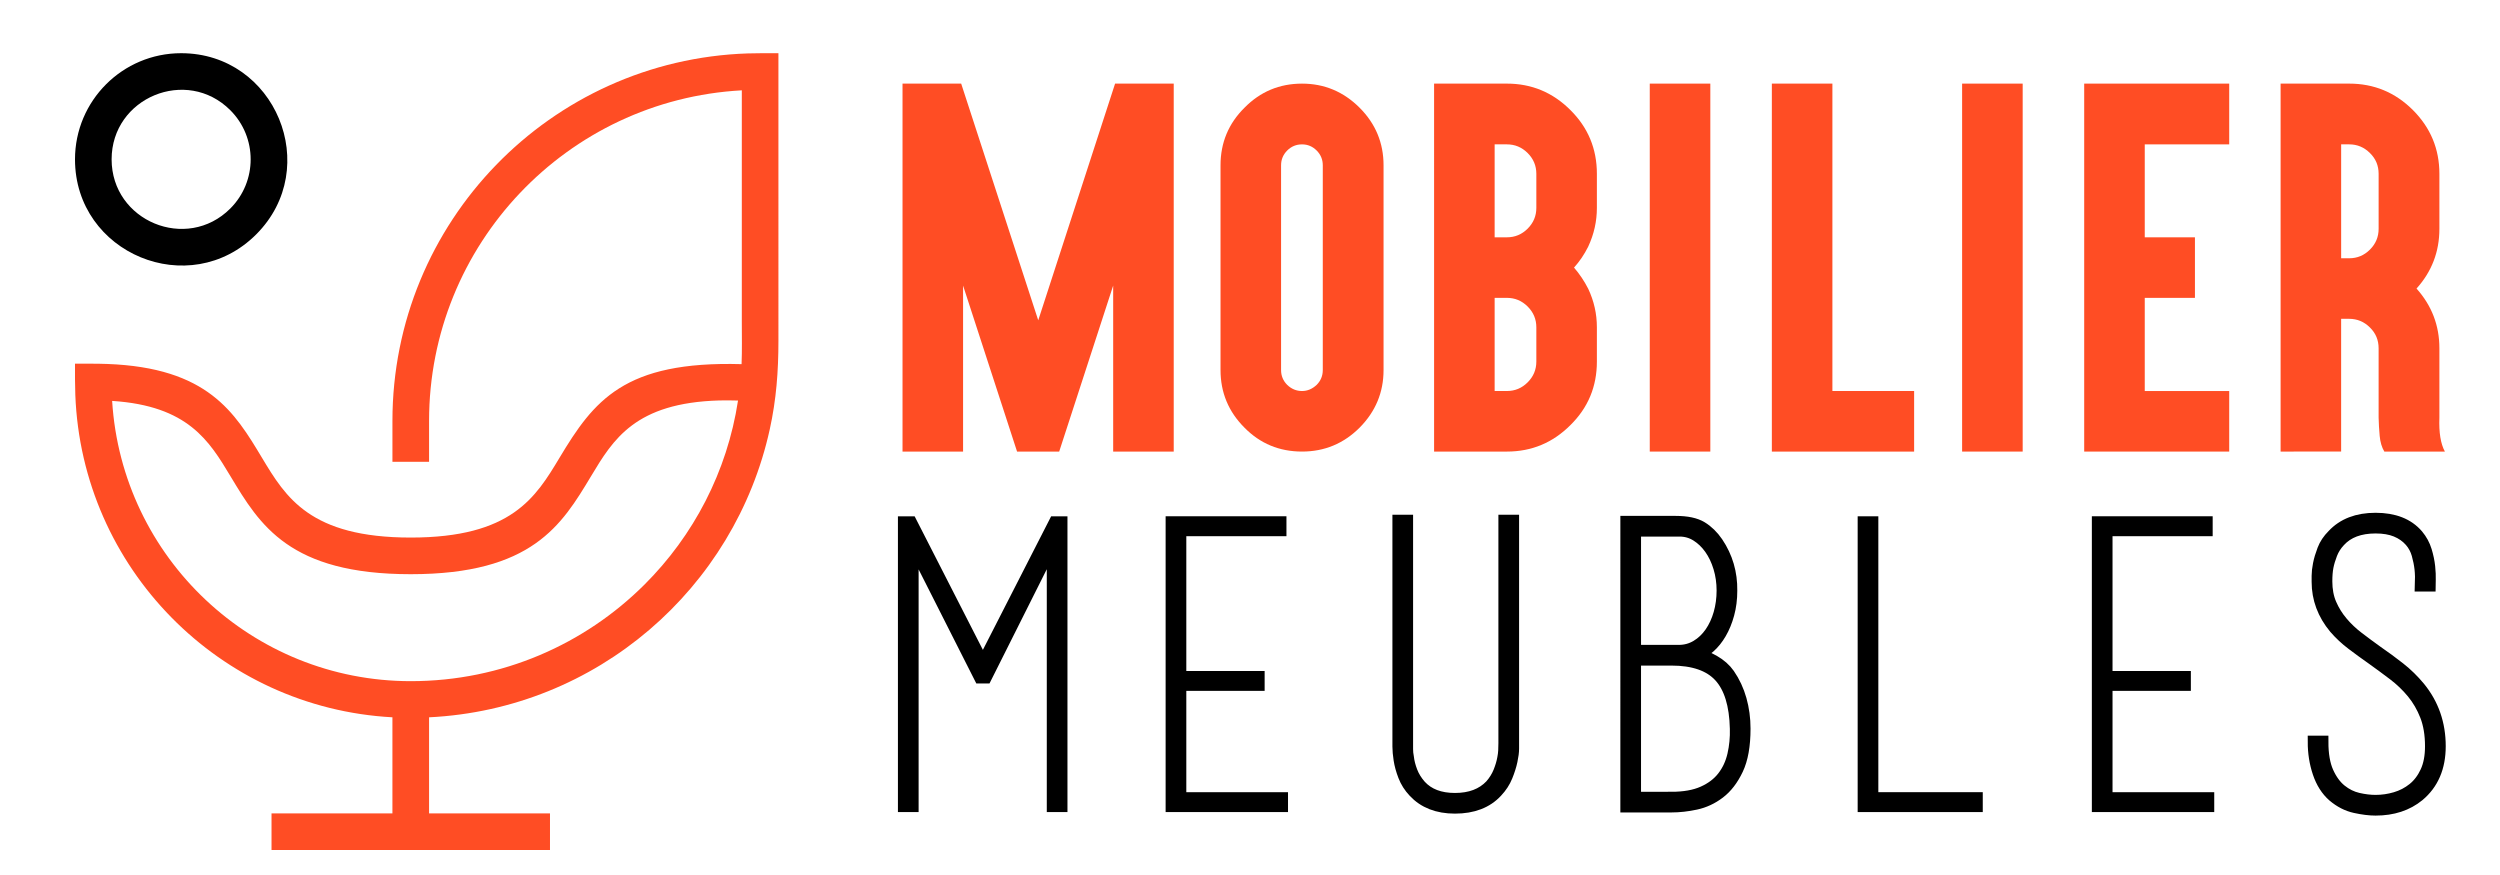 <?xml version="1.0" encoding="utf-8"?>
<!-- Generator: Adobe Illustrator 16.0.0, SVG Export Plug-In . SVG Version: 6.00 Build 0)  -->
<!DOCTYPE svg PUBLIC "-//W3C//DTD SVG 1.1 Tiny//EN" "http://www.w3.org/Graphics/SVG/1.1/DTD/svg11-tiny.dtd">
<svg version="1.1" baseProfile="tiny" id="Calque_1"
	 xmlns="http://www.w3.org/2000/svg" xmlns:xlink="http://www.w3.org/1999/xlink" x="0px" y="0px" width="200px" height="70px"
	 viewBox="0 0 200 70" xml:space="preserve">
<g>
	<path fill="#FF4D24" d="M72.203,6.689h4.691l6.165,18.936l6.148-18.936h4.691v29.437h-4.844V22.847l-4.319,13.279h-3.37
		l-4.319-13.279v13.279h-4.844V6.689z"/>
	<path fill="#FF4D24" d="M108.77,8.62c1.275,1.276,1.914,2.812,1.914,4.606v16.378c0,1.785-0.639,3.32-1.914,4.607
		c-1.276,1.276-2.812,1.914-4.607,1.914c-1.817,0-3.354-0.638-4.607-1.914c-1.276-1.275-1.914-2.812-1.914-4.607V13.227
		c0-1.807,0.638-3.342,1.914-4.606c1.265-1.288,2.8-1.931,4.607-1.931C105.946,6.689,107.482,7.333,108.77,8.62z M102.977,12.041
		c-0.327,0.328-0.491,0.723-0.491,1.186v16.378c0,0.463,0.164,0.858,0.491,1.186c0.339,0.327,0.734,0.491,1.186,0.491
		c0.43,0,0.818-0.164,1.169-0.491c0.327-0.328,0.491-0.723,0.491-1.186V13.227c0-0.463-0.164-0.858-0.491-1.186
		c-0.327-0.327-0.717-0.491-1.169-0.491C103.699,11.55,103.304,11.714,102.977,12.041z"/>
	<path fill="#FF4D24" d="M120.553,36.126h-4.776h-1.05v-1.067v-6.131v-2.744v-3.404v-2.727v-3.421v-2.727V7.756V6.689h1.05h4.776
		c1.977,0,3.67,0.706,5.081,2.117c1.412,1.4,2.117,3.1,2.117,5.098v2.727c0,1.073-0.231,2.106-0.694,3.099
		c-0.316,0.633-0.694,1.191-1.135,1.677c0.44,0.508,0.818,1.072,1.135,1.693c0.463,0.982,0.694,2.01,0.694,3.083v2.744
		c0,1.998-0.705,3.692-2.117,5.081C124.223,35.42,122.529,36.126,120.553,36.126z M120.553,18.985c0.644,0,1.197-0.231,1.66-0.694
		s0.694-1.016,0.694-1.66v-2.727c0-0.644-0.231-1.197-0.694-1.66c-0.463-0.463-1.017-0.695-1.66-0.695h-0.982v2.354v2.727v2.354
		H120.553z M122.213,30.587c0.463-0.463,0.694-1.016,0.694-1.66v-2.744c0-0.644-0.231-1.197-0.694-1.66s-1.017-0.694-1.66-0.694
		h-0.982v2.354v2.744v2.354h0.982C121.196,31.282,121.75,31.051,122.213,30.587z"/>
	<path fill="#FF4D24" d="M135.775,6.689h1.051v1.067v27.303v1.067h-1.051h-2.743h-1.051v-1.067V7.756V6.689h1.051H135.775z"/>
	<path fill="#FF4D24" d="M145.542,6.689h1.05v1.067v23.526h5.471h1.067v1.05v2.727v1.067h-1.067h-9.265h-1.05v-1.067V7.756V6.689
		h1.05H145.542z"/>
	<path fill="#FF4D24" d="M160.763,6.689h1.051v1.067v27.303v1.067h-1.051h-2.743h-1.051v-1.067V7.756V6.689h1.051H160.763z"/>
	<path fill="#FF4D24" d="M177.271,6.689h1.066v1.067v2.727v1.067h-1.066h-5.691v7.436h2.964h1.051v1.067v2.727v1.05h-1.051h-2.964
		v7.453h5.691h1.066v1.05v2.727v1.067h-1.066h-9.485h-1.05v-1.067V7.756V6.689h1.05H177.271z"/>
	<path fill="#FF4D24" d="M183.498,36.126h-1.05v-1.067V21.712v-6.131V7.756V6.689h1.05h2.744h1.693c1.987,0,3.687,0.706,5.099,2.117
		c1.411,1.412,2.117,3.111,2.117,5.098v4.404c0,1.829-0.61,3.421-1.829,4.776c1.219,1.366,1.829,2.958,1.829,4.776v5.556
		c-0.046,1.186,0.102,2.089,0.44,2.71h-4.845c-0.203-0.339-0.327-0.757-0.372-1.253c-0.046-0.497-0.073-0.982-0.085-1.457V27.86
		c0-0.655-0.231-1.208-0.694-1.66c-0.463-0.463-1.017-0.694-1.66-0.694h-0.644v9.552v1.067h-1.05H183.498z M187.292,20.662h0.644
		c0.644,0,1.197-0.231,1.66-0.694s0.694-1.016,0.694-1.66v-4.404c0-0.655-0.231-1.208-0.694-1.66
		c-0.463-0.463-1.017-0.695-1.66-0.695h-0.644V20.662z"/>
</g>
<path d="M14.491,4.256c7.54,0,11.34,9.16,6.004,14.496C15.159,24.088,6,20.288,6,12.748C6,8.059,9.801,4.256,14.491,4.256
	 M18.424,8.816c-3.494-3.495-9.495-1.008-9.495,3.932c0,4.94,6.001,7.427,9.495,3.934C20.596,14.509,20.596,10.988,18.424,8.816z"/>
<path fill="#FF4D24" d="M31.395,36.944V33.67c0-15.914,12.64-28.877,28.427-29.396c0.815-0.028,1.636-0.018,2.452-0.018V27.27
	c0,2.412-0.167,4.688-0.693,7.077c-2.795,12.719-13.823,22.38-27.255,23.038v7.686h9.673V68H21.722v-2.93h9.672v-7.686
	C17.556,56.636,6.546,45.431,6.025,31.586C5.993,30.755,6,29.931,6,29.096c0.858,0,1.721-0.011,2.578,0.021
	c8.05,0.298,10.2,3.875,12.377,7.499c1.908,3.172,3.842,6.389,11.905,6.389c8.064,0,10-3.217,11.905-6.389
	c2.739-4.559,5.155-7.754,14.561-7.484c0.045-1.114,0.019-2.251,0.019-3.37V7.226C45.361,7.99,34.326,19.572,34.326,33.67v3.274
	H31.395z M51.565,46.761c3.907-3.896,6.605-9.007,7.477-14.717c-0.518-0.013-0.972-0.02-1.49-0.008
	c-6.741,0.189-8.499,3.114-10.279,6.079c-2.335,3.882-4.702,7.821-14.413,7.821c-9.711,0-12.078-3.939-14.412-7.821
	c-1.709-2.844-3.396-5.649-9.477-6.042c0.782,12.549,11.208,22.42,23.889,22.42C40.164,54.493,46.776,51.54,51.565,46.761z"/>
<g>
	<path stroke="#000000" stroke-miterlimit="10" d="M72.989,43.455v21.011h-0.312h-0.343V42.115v-0.031v-0.28h0.53l5.767,11.284
		l5.767-11.284h0.499v0.28v0.031v22.351H84.57h-0.327V43.425L78.85,54.179h-0.437L72.989,43.455z M72.771,41.804H72.74h-0.031
		h-0.031h-0.031h-0.031h-0.031h-0.031H72.771z M84.461,41.804h0.031h0.031h0.031h0.031h0.031h0.031h0.031H84.461z"/>
	<path stroke="#000000" stroke-miterlimit="10" d="M102.541,63.874v0.28v0.312H93.75v-0.312V42.146v-0.343h8.666v0.343v0.249h-8.011
		v11.783h6.266v0.313v0.28h-6.266v9.103H102.541z"/>
	<path stroke="#000000" stroke-miterlimit="10" d="M121.027,59.416c0,0.042,0,0.198,0,0.468c0,0.271-0.042,0.598-0.125,0.982
		c-0.082,0.385-0.212,0.795-0.389,1.23c-0.176,0.437-0.44,0.842-0.792,1.216c-0.787,0.853-1.895,1.278-3.324,1.278
		c-1.388,0-2.475-0.426-3.262-1.278c-0.353-0.374-0.616-0.789-0.792-1.246c-0.177-0.457-0.295-0.889-0.357-1.294
		s-0.093-0.753-0.093-1.045c0-0.29,0-0.467,0-0.529v-17.52h0.327h0.327v17.551v0.031c0,0.229,0,0.451,0,0.67
		c0,0.218,0.021,0.432,0.063,0.639c0.042,0.374,0.141,0.764,0.297,1.169s0.392,0.785,0.704,1.138
		c0.647,0.707,1.575,1.061,2.786,1.061c1.231,0,2.191-0.363,2.88-1.091c0.292-0.333,0.516-0.691,0.673-1.076
		c0.156-0.384,0.266-0.753,0.328-1.106c0.042-0.207,0.067-0.41,0.078-0.607s0.016-0.4,0.016-0.608v-0.031V41.679h0.327h0.328V59.416
		z"/>
	<path stroke="#000000" stroke-miterlimit="10" d="M137.361,43.425c0.769,1.143,1.143,2.421,1.122,3.834
		c0,0.665-0.078,1.283-0.234,1.854c-0.155,0.572-0.363,1.081-0.623,1.527c-0.26,0.447-0.557,0.816-0.889,1.107
		s-0.686,0.498-1.06,0.623c0.437,0.063,0.909,0.239,1.418,0.53s0.909,0.645,1.2,1.06c0.416,0.603,0.728,1.273,0.936,2.011
		c0.207,0.738,0.312,1.512,0.312,2.322c0,1.352-0.192,2.432-0.576,3.242c-0.385,0.811-0.863,1.434-1.435,1.87
		s-1.195,0.728-1.87,0.873c-0.676,0.146-1.325,0.218-1.948,0.218h-3.211h-0.374V41.772h3.928c0.894,0,1.579,0.146,2.058,0.437
		C136.592,42.5,137.007,42.905,137.361,43.425z M130.783,52.091h3.522c0.52,0,0.998-0.13,1.435-0.391s0.811-0.615,1.122-1.063
		s0.55-0.965,0.717-1.549c0.166-0.583,0.249-1.198,0.249-1.845s-0.088-1.262-0.265-1.845c-0.177-0.584-0.421-1.095-0.732-1.533
		c-0.312-0.438-0.676-0.787-1.091-1.047c-0.416-0.261-0.873-0.392-1.372-0.392h-3.585V52.091z M133.714,63.843
		c1.018,0,1.865-0.15,2.54-0.452c0.676-0.301,1.211-0.706,1.605-1.216c0.395-0.509,0.671-1.101,0.826-1.776
		c0.156-0.676,0.224-1.377,0.203-2.104c-0.042-1.912-0.474-3.314-1.294-4.208c-0.821-0.894-2.115-1.341-3.881-1.341h-2.931v11.098
		H133.714z"/>
	<path stroke="#000000" stroke-miterlimit="10" d="M149.113,64.466v-0.312V41.804h0.327h0.327v22.07h8.354v0.28v0.312H149.113z"/>
	<path stroke="#000000" stroke-miterlimit="10" d="M176.639,63.874v0.28v0.312h-8.791v-0.312V42.146v-0.343h8.666v0.343v0.249
		h-8.012v11.783h6.267v0.313v0.28h-6.267v9.103H176.639z"/>
	<path stroke="#000000" stroke-miterlimit="10" d="M186.677,63.656c-0.52-0.457-0.909-1.07-1.169-1.84
		c-0.261-0.769-0.39-1.59-0.39-2.463h0.654c0,0.998,0.141,1.809,0.421,2.432c0.28,0.624,0.634,1.106,1.06,1.45
		c0.426,0.343,0.889,0.571,1.388,0.686s0.966,0.171,1.402,0.171c0.541,0,1.076-0.077,1.605-0.233
		c0.53-0.156,1.008-0.405,1.435-0.748c0.426-0.343,0.769-0.795,1.028-1.356c0.26-0.561,0.39-1.247,0.39-2.057
		c0-0.936-0.136-1.751-0.405-2.447c-0.271-0.696-0.629-1.314-1.075-1.855c-0.447-0.54-0.951-1.023-1.512-1.449
		c-0.562-0.426-1.133-0.847-1.715-1.263c-0.562-0.395-1.097-0.784-1.605-1.169c-0.51-0.384-0.972-0.815-1.387-1.294
		c-0.915-1.101-1.372-2.327-1.372-3.678c0-0.063,0-0.224,0-0.483s0.034-0.566,0.104-0.92c0.069-0.353,0.184-0.737,0.343-1.153
		c0.158-0.415,0.415-0.8,0.769-1.153c0.811-0.873,1.943-1.31,3.397-1.31c1.476,0,2.588,0.437,3.336,1.31
		c0.312,0.374,0.535,0.785,0.67,1.231c0.135,0.447,0.224,0.873,0.266,1.278c0.041,0.405,0.057,0.748,0.046,1.028
		c-0.01,0.28-0.015,0.432-0.015,0.452h-0.655c0.021-0.499,0.011-0.936-0.031-1.31s-0.119-0.764-0.233-1.169
		s-0.307-0.764-0.577-1.075c-0.312-0.354-0.696-0.623-1.153-0.811s-1.008-0.28-1.652-0.28c-1.268,0-2.233,0.363-2.898,1.091
		c-0.292,0.312-0.51,0.654-0.655,1.028s-0.249,0.723-0.312,1.045s-0.094,0.712-0.094,1.169c0,0.686,0.115,1.293,0.344,1.823
		c0.229,0.53,0.532,1.019,0.908,1.465c0.375,0.447,0.808,0.857,1.298,1.231s0.995,0.748,1.518,1.123
		c0.604,0.415,1.198,0.852,1.782,1.309c0.584,0.458,1.115,0.978,1.596,1.559c1.084,1.33,1.626,2.89,1.626,4.677
		c0,1.683-0.561,2.992-1.683,3.928c-0.915,0.748-2.058,1.122-3.43,1.122c-0.478,0-1.023-0.068-1.637-0.203
		C187.794,64.409,187.217,64.113,186.677,63.656z"/>
</g>
</svg>

